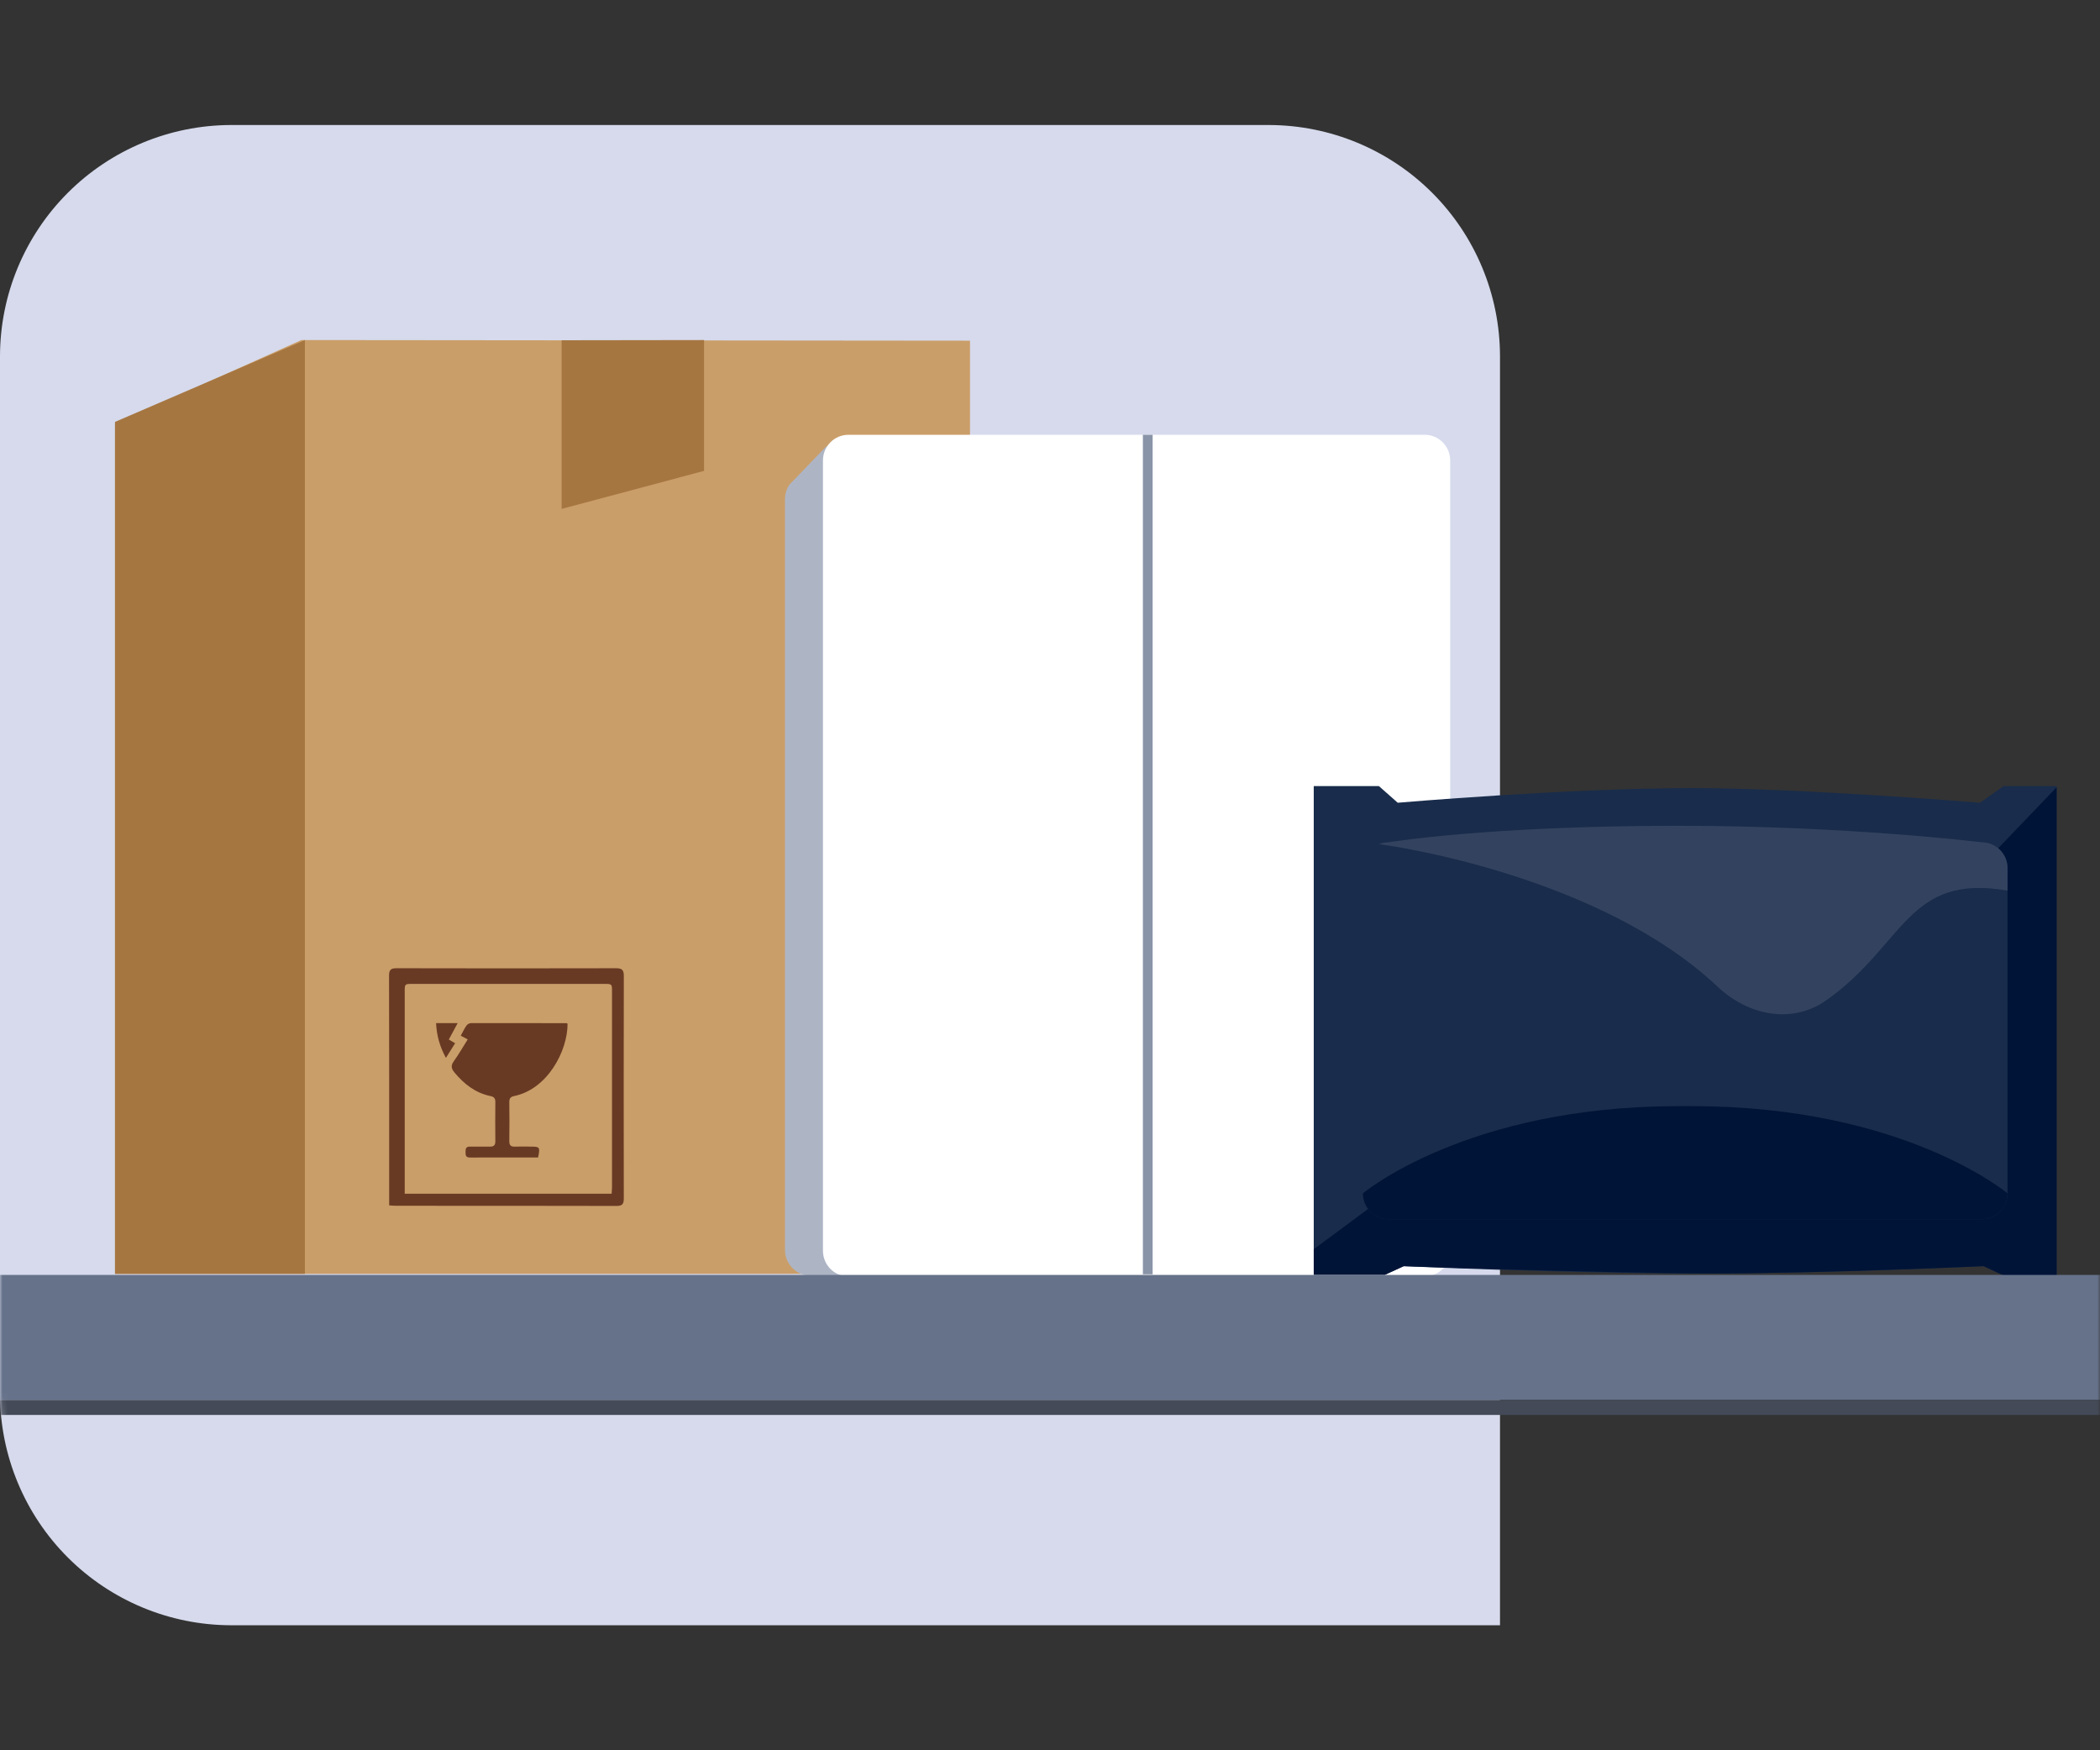 <svg width="420" height="350" viewBox="0 0 420 350" fill="none" xmlns="http://www.w3.org/2000/svg">
<rect x="0" y="0" width="420" height="350" fill="#333333" stroke="none"/>
<path d="M300 325V71.154C299.964 58.925 295.09 47.206 286.442 38.558C277.794 29.91 266.075 25.036 253.845 25H46.154C33.925 25.036 22.206 29.91 13.558 38.558C4.91 47.206 0.036 58.925 0 71.154L0 278.845C0.036 291.075 4.91 302.794 13.558 311.442C22.206 320.09 33.925 324.964 46.154 325H300Z" fill="#D6DAEC"/>
<mask id="mask0_10891_4163" style="mask-type:alpha" maskUnits="userSpaceOnUse" x="0" y="25" width="420" height="300">
<path d="M420 325V71.154C419.964 58.925 415.09 47.206 406.442 38.558C397.794 29.91 386.075 25.036 373.845 25H46.154C33.925 25.036 22.206 29.91 13.558 38.558C4.91 47.206 0.036 58.925 0 71.154L0 278.845C0.036 291.075 4.91 302.794 13.558 311.442C22.206 320.09 33.925 324.964 46.154 325H420Z" fill="white"/>
</mask>
<g mask="url(#mask0_10891_4163)">
<path fill-rule="evenodd" clip-rule="evenodd" d="M23 254.738H194V68.125L60.26 68L23 84.789V254.738Z" fill="#CA9E69"/>
<path fill-rule="evenodd" clip-rule="evenodd" d="M87.213 204.586C87.337 207.072 87.949 209.28 89.183 211.544C89.879 210.438 90.451 209.529 91.026 208.614C90.525 208.321 90.187 208.122 89.764 207.874C90.35 206.787 90.902 205.759 91.532 204.586H87.213ZM106.048 229.283C105.027 229.282 104.002 229.244 102.984 229.29C102.127 229.33 101.847 228.984 101.861 228.142C101.899 225.569 101.894 222.994 101.862 220.419C101.853 219.682 102.078 219.328 102.838 219.172C109.471 217.814 113.535 210.195 113.512 204.705C113.44 204.67 113.37 204.605 113.296 204.605C106.923 204.592 100.549 204.576 94.175 204.595C93.876 204.595 93.472 204.827 93.297 205.077C92.867 205.698 92.54 206.392 92.145 207.105C92.657 207.376 93.042 207.578 93.545 207.844C92.603 209.34 91.752 210.825 90.76 212.21C90.139 213.079 90.248 213.693 90.891 214.464C92.825 216.784 95.091 218.566 98.119 219.184C98.791 219.323 99.075 219.639 99.069 220.347C99.038 222.962 99.039 225.577 99.067 228.192C99.075 228.973 98.791 229.305 97.996 229.287C96.648 229.259 95.299 229.305 93.95 229.287C93.077 229.275 93.119 229.861 93.109 230.451C93.099 231.048 93.206 231.469 93.968 231.466C98.499 231.448 103.031 231.457 107.62 231.457C108.041 229.344 107.996 229.287 106.048 229.283ZM80.944 238.705H122.327C122.354 238.201 122.401 237.744 122.401 237.289C122.405 224.279 122.406 211.268 122.402 198.257C122.402 196.756 122.392 196.75 120.828 196.75C108.05 196.749 95.272 196.749 82.495 196.75C80.948 196.75 80.944 196.757 80.944 198.272C80.942 211.282 80.944 224.292 80.944 237.302V238.705ZM77.834 241.042V239.651C77.834 224.811 77.847 209.97 77.808 195.131C77.806 193.959 78.126 193.612 79.306 193.614C93.942 193.65 108.58 193.65 123.215 193.616C124.388 193.613 124.768 193.959 124.765 195.14C124.734 209.981 124.737 224.82 124.76 239.659C124.761 240.723 124.502 241.153 123.317 241.149C108.6 241.109 93.883 241.123 79.165 241.119C78.767 241.119 78.369 241.075 77.834 241.042Z" fill="#693A23"/>
<path fill-rule="evenodd" clip-rule="evenodd" d="M140.811 68V94.162L112.326 101.761L112.326 68.04L140.811 68Z" fill="#A67641"/>
<path fill-rule="evenodd" clip-rule="evenodd" d="M23 254.738H60.981V68L23 84.366V254.738Z" fill="#A67641"/>
<path fill-rule="evenodd" clip-rule="evenodd" d="M165.399 94.671H280.278C283.092 94.671 285.372 96.961 285.372 99.787V249.958C285.372 252.783 283.092 255.074 280.278 255.074H162.094C159.281 255.074 157 252.783 157 249.958V99.787C157 98.946 157.202 98.152 157.56 97.453L157.579 97.415C157.661 97.259 157.75 97.108 157.846 96.962L165.399 89.113V94.671Z" fill="#ADB5C5"/>
<path fill-rule="evenodd" clip-rule="evenodd" d="M169.686 86.944H284.942C287.755 86.944 290.036 89.239 290.036 92.07V250.116C290.036 252.947 287.755 255.242 284.942 255.242H169.686C166.872 255.242 164.592 252.947 164.592 250.116V92.07C164.592 89.239 166.872 86.944 169.686 86.944Z" fill="white"/>
<rect x="228.577" y="86.944" width="1.952" height="167.882" fill="#8A94A8"/>
<path d="M411.324 255.043H400.708L396.708 253.194C396.708 253.194 366.595 254.675 340.244 254.675C313.893 254.675 280.761 253.194 280.761 253.194L276.957 254.928H262.75V157.193H275.78L279.546 160.522C279.546 160.522 313.422 157.595 338.596 157.595C360.243 157.595 396.003 160.522 396.003 160.522L400.708 157.193H411.324V255.043Z" fill="#192C4B"/>
<path d="M411.324 255.043H400.708L396.731 253.194C396.731 253.194 364.553 254.64 342.83 254.64C321.107 254.64 280.719 253.194 280.719 253.194L276.953 254.928H262.747V249.811L355.067 181.388L396.945 172.436L411.324 157.427V255.043Z" fill="#001437"/>
<path d="M396.336 243.805H277.738C274.884 243.805 272.573 241.488 272.573 238.634V173.601C272.573 170.744 274.888 168.431 277.738 168.431C277.738 168.431 297.511 165.132 335.627 165.132C369.51 165.132 396.336 168.431 396.336 168.431C399.19 168.431 401.501 170.748 401.501 173.601V238.634C401.501 241.492 399.186 243.805 396.336 243.805Z" fill="#192C4B"/>
<path d="M338.451 221.194C337.979 221.194 337.508 221.194 337.041 221.194C336.573 221.194 336.102 221.194 335.631 221.194C293.281 221.194 272.577 238.634 272.577 238.634C272.577 241.492 274.891 243.805 277.742 243.805H396.336C399.19 243.805 401.5 241.488 401.5 238.634C401.5 238.634 380.797 221.194 338.447 221.194H338.451Z" fill="#001437"/>
<path d="M343.542 197.317C349.665 203.086 358.438 204.858 365.3 199.994C380.996 188.875 381.414 174.606 401.501 178.089V173.601C401.501 170.744 399.187 168.431 396.336 168.431C396.336 168.431 369.506 165.132 335.623 165.132C297.511 165.132 277.734 168.431 277.734 168.431C277.056 168.431 276.412 168.565 275.819 168.803C279.067 169.187 320.122 175.262 343.539 197.317H343.542Z" fill="#33435F"/>
<rect y="254.944" width="420" height="25" fill="#66728A"/>
<rect y="279.944" width="420" height="3" fill="#444A57"/>
</g>
</svg>
